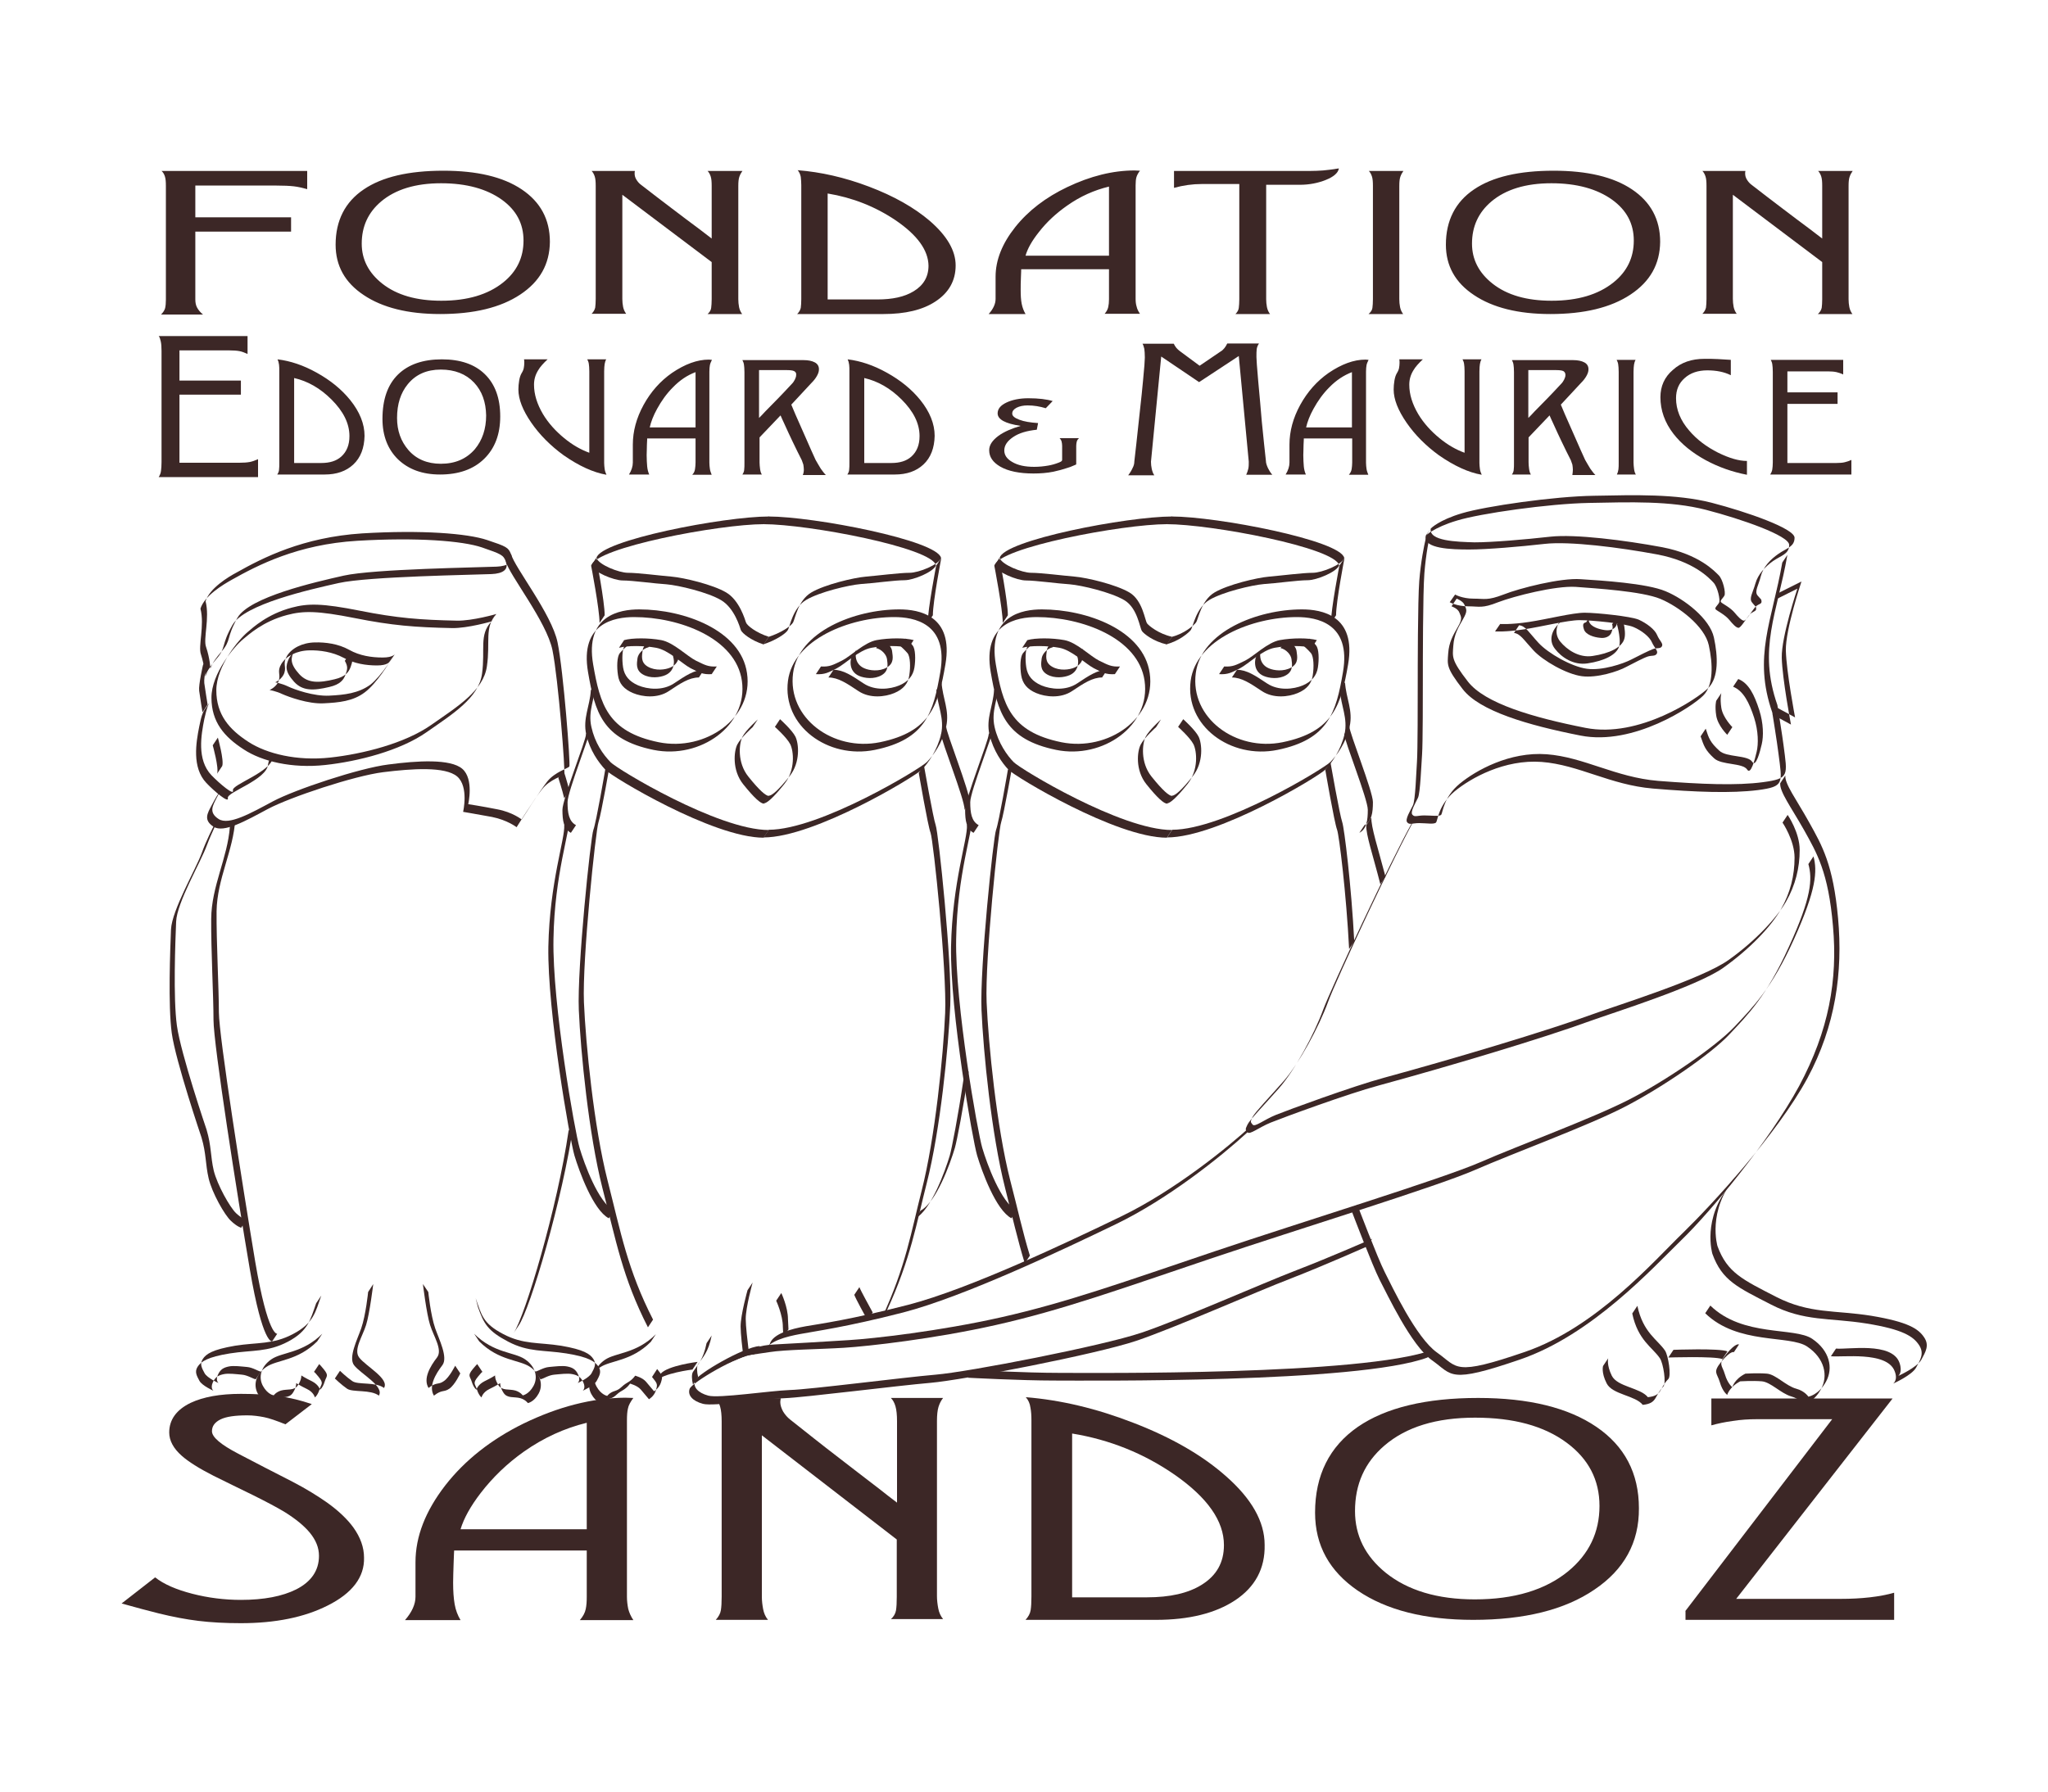 <?xml version="1.0" encoding="utf-8"?>
<!-- Generator: Adobe Illustrator 25.2.0, SVG Export Plug-In . SVG Version: 6.00 Build 0)  -->
<svg version="1.1" id="Calque_1" xmlns="http://www.w3.org/2000/svg" xmlns:xlink="http://www.w3.org/1999/xlink" x="0px" y="0px"
	 viewBox="0 0 800 700" style="enable-background:new 0 0 800 700;" xml:space="preserve">
<style type="text/css">
	.st0{fill:#3C2726;}
</style>
<g>
	<g>
		<path class="st0" d="M114.8,72.8c-1.7-0.2-4-0.3-6.8-0.3H76.3v12.4h37.4v5.6H76.3v26.5c0,1.2,0.2,2.3,0.7,3.2
			c0.5,0.9,1.2,1.8,2.3,2.7H62.9c0.8-0.8,1.4-1.7,1.6-2.5c0.2-0.9,0.3-2,0.3-3.3V72.6c0-1.6-0.1-2.8-0.4-3.7
			c-0.3-0.9-0.7-1.6-1.3-2.1H120v7.1C118.2,73.4,116.5,73,114.8,72.8z"/>
		<path class="st0" d="M277.8,120.3c0.1-0.8,0.2-2,0.2-3.4v-14.5l-34.9-26.3v40.7c0,1,0.1,2.1,0.3,3.1c0.2,1,0.6,1.9,1.2,2.7h-13.5
			c0.8-0.8,1.2-1.6,1.4-2.4c0.1-0.8,0.2-2,0.2-3.4V72.6c0-1.6-0.1-2.8-0.4-3.7c-0.3-0.9-0.7-1.6-1.2-2.1H248c-0.1,0.4-0.1,0.7-0.1,1
			c0,0.8,0.2,1.6,0.7,2.4c0.5,0.8,1.1,1.5,1.8,2c4.4,3.4,8.4,6.5,12,9.2c3.6,2.7,7.2,5.5,10.9,8.2c1.6,1.2,3.1,2.4,4.7,3.6V72.6
			c0-1.6-0.1-2.8-0.4-3.7c-0.3-0.9-0.7-1.6-1.2-2.1H290c-0.5,0.7-0.9,1.4-1.2,2.3c-0.3,0.9-0.4,2-0.4,3.6v44.2c0,1,0.1,2.1,0.3,3.1
			c0.2,1,0.6,1.9,1.2,2.7h-13.5C277.3,121.9,277.7,121.1,277.8,120.3z"/>
		<path class="st0" d="M517.9,70.3c-3,1.2-6.4,1.9-10.2,1.9h-13.1v44.7c0,1,0.1,2.1,0.3,3.1c0.2,1,0.6,1.9,1.2,2.7h-13.5
			c0.8-0.8,1.2-1.6,1.3-2.4c0.1-0.8,0.2-2,0.2-3.4V71.9h-14.7c-3.6,0-7.2,0.5-10.8,1.5v-6.6h52.8c2.1,0,3.9-0.1,5.4-0.2
			c1.5-0.1,3.5-0.4,6.2-0.8C522.7,67.6,520.9,69.1,517.9,70.3z"/>
		<path class="st0" d="M536.1,120.3c0.1-0.8,0.2-2,0.2-3.4V72.6c0-1.6-0.1-2.8-0.4-3.7c-0.3-0.9-0.7-1.6-1.2-2.1h13.5
			c-0.5,0.7-0.9,1.4-1.2,2.3c-0.3,0.9-0.4,2-0.4,3.6v44.2c0,1,0.1,2.1,0.3,3.1c0.2,1,0.6,1.9,1.2,2.7h-13.5
			C535.5,121.9,536,121.1,536.1,120.3z"/>
		<path class="st0" d="M203.2,115.1c-7.7,5.1-18.1,7.6-31.3,7.6c-12.5,0-22.5-2.5-29.8-7.4c-7.4-4.9-11-11.5-11-19.7
			c0-9.4,3.7-16.7,11-21.6c7.2-4.9,17.6-7.3,31.1-7.3c13.1,0,23.3,2.4,30.6,7.3c7.3,4.9,11,11.7,11,20.5
			C214.7,103.2,210.9,110,203.2,115.1z M196,78c-5.9-4.2-13.8-6.4-23.7-6.4c-10,0-17.8,2.4-23.4,7.1c-5.1,4.3-7.6,9.8-7.6,16.5
			c0,6.2,2.7,11.4,8,15.6c5.7,4.5,13.4,6.7,23.1,6.7c10.2,0,18.2-2.4,24.1-7.1c5.4-4.3,8-9.8,8-16.4C204.5,87.4,201.7,82.1,196,78z
			 M365.4,117.8c-5,3.3-11.8,4.9-20.3,4.9h-33.7c0.8-0.8,1.2-1.6,1.4-2.4c0.1-0.8,0.2-2,0.2-3.4V72.3c0-1.1-0.1-2.2-0.2-3.2
			c-0.2-1-0.6-1.9-1.2-2.6c9,0.7,18.3,2.8,27.8,6.4c9.8,3.7,17.7,8.2,23.8,13.4c6.7,5.8,10.1,11.6,10.1,17.4
			C373.3,109.7,370.6,114.4,365.4,117.8z M349.9,86.1c-8-5.4-16.9-8.9-26.6-10.5V117h19.4c5.9,0,10.6-1,14.2-3.2
			c3.8-2.3,5.8-5.6,5.8-10C362.6,97.8,358.4,91.9,349.9,86.1z M432.9,120c0.2-0.9,0.3-1.9,0.3-3.1v-11.7h-34.3c0,0,0,1.1-0.1,3.1
			c-0.1,2-0.1,3.7-0.1,5c0,2.1,0.1,3.9,0.4,5.4c0.3,1.5,0.8,2.8,1.5,4h-14.4c1.8-2,2.7-4,2.7-5.9v-8.7c0-6.5,2.6-13,7.7-19.4
			c5.1-6.4,11.9-11.6,20.3-15.6c9-4.3,17.8-6.5,26.3-6.5l2.1,0.1c-0.8,1-1.2,1.9-1.4,2.6c-0.2,0.7-0.3,1.8-0.3,3.1v44.4
			c0,1,0.1,2.1,0.4,3c0.2,1,0.7,1.9,1.3,2.8h-13.8C432.2,121.8,432.7,120.9,432.9,120z M416.9,80.3c-4.3,3-8,6.4-11.1,10.4
			c-2.7,3.4-4.4,6.4-5.2,9.2h32.6V72.9C427.4,74.3,422,76.7,416.9,80.3z M636.9,115.1c-7.7,5.1-18.1,7.6-31.3,7.6
			c-12.5,0-22.5-2.5-29.8-7.4c-7.4-4.9-11-11.5-11-19.7c0-9.4,3.7-16.7,11-21.6c7.2-4.9,17.6-7.3,31.1-7.3c13.1,0,23.3,2.4,30.6,7.3
			c7.3,4.9,11,11.7,11,20.5C648.4,103.2,644.6,110,636.9,115.1z M629.7,78c-5.9-4.2-13.8-6.4-23.7-6.4c-10,0-17.8,2.4-23.4,7.1
			c-5.1,4.3-7.6,9.8-7.6,16.5c0,6.2,2.7,11.4,8,15.6c5.7,4.5,13.4,6.7,23.1,6.7c10.2,0,18.2-2.4,24.1-7.1c5.4-4.3,8-9.8,8-16.4
			C638.2,87.4,635.4,82.1,629.7,78z"/>
		<path class="st0" d="M711.6,120.3c0.1-0.8,0.2-2,0.2-3.4v-14.5l-34.9-26.3v40.7c0,1,0.1,2.1,0.3,3.1c0.2,1,0.6,1.9,1.2,2.7H665
			c0.8-0.8,1.2-1.6,1.4-2.4c0.1-0.8,0.2-2,0.2-3.4V72.6c0-1.6-0.1-2.8-0.4-3.7c-0.3-0.9-0.7-1.6-1.2-2.1h16.8
			c-0.1,0.4-0.1,0.7-0.1,1c0,0.8,0.2,1.6,0.7,2.4c0.5,0.8,1.1,1.5,1.8,2c4.4,3.4,8.4,6.5,12,9.2c3.6,2.7,7.2,5.5,10.9,8.2
			c1.6,1.2,3.1,2.4,4.7,3.6V72.6c0-1.6-0.1-2.8-0.4-3.7c-0.3-0.9-0.7-1.6-1.2-2.1h13.5c-0.5,0.7-0.9,1.4-1.2,2.3
			c-0.3,0.9-0.4,2-0.4,3.6v44.2c0,1,0.1,2.1,0.3,3.1c0.2,1,0.6,1.9,1.2,2.7h-13.5C711,121.9,711.4,121.1,711.6,120.3z"/>
		<path class="st0" d="M62.9,183.9c0.1-0.9,0.2-1.9,0.2-3.3v-43.5c0-1.6-0.1-2.8-0.3-3.7c-0.2-0.9-0.4-1.6-0.8-2.1h34.7v7
			c-1.1-0.5-2.1-0.9-3.1-1.1c-1-0.2-2.4-0.3-4.1-0.3H70.1v11.8h24v5.5h-24v26.6h23.4c1.7,0,3-0.1,4.1-0.3c1-0.2,2.1-0.6,3.2-1.1v7
			H62C62.5,185.6,62.8,184.8,62.9,183.9z"/>
		<path class="st0" d="M220.2,177.9c-5.1-3.7-9.4-8-12.7-12.8c-3.3-4.8-5-9.1-5-12.9c0-1.2,0.1-2.3,0.3-3.5c0.2-1.2,0.5-2.1,0.9-2.8
			c0.5-0.8,0.8-1.5,0.9-2.1c0.1-0.6,0.2-1.3,0.2-2c0-0.6,0-1-0.1-1.4h9.2c-1.6,1.5-2.9,2.9-3.7,4.3c-1.1,1.8-1.6,3.6-1.6,5.6
			c0,3.8,1.2,7.6,3.5,11.5c2.1,3.5,4.9,6.6,8.3,9.4c3.3,2.7,6.5,4.5,9.8,5.7v-31.8c0-1.3-0.1-2.3-0.2-3c-0.1-0.7-0.4-1.3-0.6-1.7
			h7.4c-0.3,0.5-0.5,1.2-0.6,1.8c-0.1,0.7-0.2,1.6-0.2,2.9v35.8c0,0.8,0.1,1.6,0.2,2.4c0.1,0.8,0.4,1.5,0.7,2.2
			C231.7,184.6,226.1,182,220.2,177.9z"/>
		<path class="st0" d="M420.6,172.6c-0.1,0.4-0.2,1-0.2,1.6v7.1c0,0.1-0.1,0.3-0.3,0.3c-1.6,0.7-2.6,1.1-3.1,1.2
			c-1.8,0.6-3.6,1.1-5.5,1.5c-2.5,0.5-5.1,0.7-7.8,0.7c-5.5,0-9.9-0.9-13-2.7c-2.9-1.7-4.3-3.8-4.3-6.4c0-2,1.2-3.8,3.6-5.6
			c2.2-1.6,5.2-2.9,8.7-3.9c-6-0.9-9-2.5-9-4.9c0-1.7,1.1-3.1,3.4-4.2c2.3-1.1,5.2-1.7,8.6-1.7c4,0,7.2,0.4,9.5,1.1l-2.7,2.8
			c-2.3-0.7-4.6-1.1-7.1-1.1c-1.7,0-3.1,0.3-4.3,0.9c-1.1,0.6-1.7,1.3-1.7,2.3c0,0.9,0.9,1.7,2.8,2.4c1.8,0.7,4.3,1.1,7.3,1.3
			l-0.5,2.6c-3.9,0.4-7,1.3-9.3,2.9c-2.2,1.5-3.4,3.2-3.4,5.2c0,1.8,1,3.3,3.1,4.5c2.2,1.3,5,1.9,8.6,1.9c1.9,0,3.8-0.2,5.5-0.5
			c1.2-0.2,2.7-0.6,4.2-1.2c0.4-0.2,0.7-0.3,0.8-0.4c0.3-0.2,0.4-0.4,0.4-0.7v-5.4c0-0.6-0.1-1.2-0.2-1.6c-0.1-0.5-0.4-1-0.8-1.4
			h7.6C420.9,171.7,420.7,172.2,420.6,172.6z"/>
		<path class="st0" d="M487.6,183.2c0.2-0.8,0.2-1.8,0.2-2.8l-3.9-41.3l-15.5,10.2l-14.8-10l-4,41.1c0,0.9,0.1,1.9,0.3,2.8
			c0.2,0.9,0.5,1.8,1,2.5h-10.2c0.7-0.9,1.3-1.9,1.7-2.8c0.5-0.9,0.7-1.8,0.7-2.6c0.5-4,1-9.1,1.7-15.4c1-9.2,1.6-14.6,1.7-16.2
			c0.5-5,0.7-8,0.7-9c0-1.5-0.1-2.6-0.2-3.4c-0.2-0.8-0.4-1.5-0.7-2h12.2c0.3,0.6,0.6,1.1,1,1.6c0.4,0.5,0.9,0.9,1.4,1.3l7.7,5.7
			l8.1-5.5c0.7-0.4,1.2-0.9,1.6-1.4c0.4-0.5,0.7-1,1.1-1.8h12.4c-0.5,0.7-0.8,1.5-0.9,2.2c-0.1,0.8-0.1,1.8-0.1,3.1
			c0,0.8,0.2,4,0.7,9.5c0.5,5.5,1,10.8,1.4,15.8c0.6,6.3,1.2,11.5,1.6,15.3c0,0.8,0.3,1.7,0.8,2.8c0.4,0.8,0.9,1.7,1.7,2.6h-10.2
			C487.1,184.9,487.4,184,487.6,183.2z"/>
		<path class="st0" d="M562.1,177.9c-5.1-3.7-9.4-8-12.7-12.8c-3.3-4.8-5-9.1-5-12.9c0-1.2,0.1-2.3,0.3-3.5c0.2-1.2,0.5-2.1,0.9-2.8
			c0.5-0.8,0.8-1.5,0.9-2.1c0.1-0.6,0.2-1.3,0.2-2c0-0.6,0-1-0.1-1.4h9.2c-1.6,1.5-2.9,2.9-3.7,4.3c-1.1,1.8-1.6,3.6-1.6,5.6
			c0,3.8,1.2,7.6,3.5,11.5c2.1,3.5,4.9,6.6,8.3,9.4c3.3,2.7,6.5,4.5,9.8,5.7v-31.8c0-1.3-0.1-2.3-0.2-3c-0.1-0.7-0.4-1.3-0.6-1.7
			h7.4c-0.3,0.5-0.5,1.2-0.6,1.8c-0.1,0.7-0.2,1.6-0.2,2.9v35.8c0,0.8,0.1,1.6,0.2,2.4c0.1,0.8,0.4,1.5,0.7,2.2
			C573.6,184.6,568,182,562.1,177.9z"/>
		<path class="st0" d="M138,181.5c-2.8,2.6-6.5,3.9-11.2,3.9h-18.5c0.4-0.6,0.7-1.3,0.7-1.9c0.1-0.7,0.1-1.6,0.1-2.7v-35.8
			c0-0.9,0-1.8-0.1-2.5c-0.1-0.8-0.3-1.5-0.6-2.1c5,0.6,10.1,2.3,15.3,5.2c5.4,3,9.7,6.5,13.1,10.7c3.7,4.6,5.6,9.3,5.6,14
			C142.3,175,140.9,178.8,138,181.5z M129.5,156.1c-4.4-4.4-9.3-7.2-14.6-8.4v33.2h10.6c3.3,0,5.9-0.8,7.8-2.5
			c2.1-1.9,3.2-4.5,3.2-8C136.5,165.4,134.1,160.7,129.5,156.1z M189.1,179.3c-4.2,4.1-10,6.1-17.2,6.1c-6.9,0-12.3-2-16.4-5.9
			c-4-3.9-6.1-9.2-6.1-15.8c0-7.6,2-13.4,6.1-17.4c4-3.9,9.7-5.9,17.1-5.9c7.2,0,12.8,1.9,16.8,5.8c4,3.9,6,9.4,6,16.5
			C195.4,169.7,193.3,175.2,189.1,179.3z M185.2,149.5c-3.2-3.4-7.6-5.1-13-5.1c-5.5,0-9.8,1.9-12.9,5.7c-2.8,3.4-4.2,7.8-4.2,13.2
			c0,5,1.5,9.1,4.4,12.5c3.1,3.6,7.4,5.4,12.7,5.4c5.6,0,10-1.9,13.3-5.7c2.9-3.5,4.4-7.9,4.4-13.2
			C189.8,157.1,188.3,152.8,185.2,149.5z M271.5,183.2c0.1-0.7,0.2-1.6,0.2-2.5v-9.4h-18.9c0,0,0,0.9-0.1,2.5c0,1.6-0.1,3-0.1,4
			c0,1.7,0.1,3.2,0.2,4.4c0.1,1.2,0.4,2.3,0.8,3.2h-7.9c1-1.6,1.5-3.2,1.5-4.7v-7c0-5.2,1.4-10.4,4.2-15.5
			c2.8-5.1,6.5-9.3,11.1-12.5c5-3.4,9.8-5.2,14.4-5.2l1.2,0.1c-0.4,0.8-0.7,1.5-0.8,2.1c-0.1,0.6-0.2,1.4-0.2,2.5v35.6
			c0,0.8,0.1,1.7,0.2,2.4c0.1,0.8,0.4,1.5,0.7,2.3h-7.6C271.2,184.7,271.4,183.9,271.5,183.2z M262.8,151.4
			c-2.4,2.4-4.4,5.2-6.1,8.3c-1.5,2.7-2.4,5.1-2.9,7.3h17.9v-21.6C268.5,146.6,265.6,148.5,262.8,151.4z M314,183.5
			c0-0.7-0.1-1.3-0.2-2c-0.2-0.6-0.4-1.2-0.6-1.7c-1.1-2.1-2.3-4.6-3.7-7.5c-0.9-1.8-1.9-4.1-3.2-6.9c-0.5-1-0.9-2-1.4-3.1l-8.2,8.6
			v9.8c0,0.8,0.1,1.7,0.2,2.5c0.1,0.8,0.3,1.6,0.7,2.2H290c0.4-0.6,0.7-1.3,0.7-1.9c0.1-0.7,0.1-1.6,0.1-2.7v-35.4
			c0-1.3-0.1-2.3-0.2-3c-0.1-0.7-0.4-1.3-0.6-1.7h23.9c1.8,0,3.3,0.3,4.4,0.9c1.1,0.6,1.6,1.5,1.6,2.7c0,0.9-0.3,1.7-0.8,2.6
			c-0.5,0.9-1.2,1.8-2.1,2.7l-7.9,8.5c0.5,1.3,1.1,2.5,1.6,3.8c1.3,3,2.6,5.9,3.8,8.6c1.8,4.2,3.2,7.2,4.1,9.2
			c0.6,1.1,1.3,2.2,2,3.4c0.6,0.8,1.2,1.7,2,2.5h-9C313.9,184.8,314,184.2,314,183.5z M310.2,145c-0.6-0.3-1.6-0.4-3.1-0.4h-10.6
			v18.7c0.8-0.8,1.6-1.6,2.3-2.4c1.7-1.8,3.5-3.5,5.2-5.3c1.6-1.6,3.3-3.5,5.3-5.6c0.5-0.5,0.9-1.1,1.2-1.7c0.3-0.6,0.5-1.2,0.5-1.8
			C311.1,145.8,310.8,145.3,310.2,145z M360.7,181.5c-2.8,2.6-6.5,3.9-11.2,3.9H331c0.4-0.6,0.7-1.3,0.7-1.9
			c0.1-0.7,0.1-1.6,0.1-2.7v-35.8c0-0.9,0-1.8-0.1-2.5c-0.1-0.8-0.3-1.5-0.6-2.1c5,0.6,10.1,2.3,15.3,5.2c5.4,3,9.7,6.5,13.1,10.7
			c3.7,4.6,5.6,9.3,5.6,14C365,175,363.6,178.8,360.7,181.5z M352.2,156.1c-4.4-4.4-9.3-7.2-14.6-8.4v33.2h10.6
			c3.3,0,5.9-0.8,7.8-2.5c2.1-1.9,3.2-4.5,3.2-8C359.2,165.4,356.8,160.7,352.2,156.1z M528,183.2c0.1-0.7,0.2-1.6,0.2-2.5v-9.4
			h-18.9c0,0,0,0.9-0.1,2.5c0,1.6-0.1,3-0.1,4c0,1.7,0.1,3.2,0.2,4.4c0.1,1.2,0.4,2.3,0.8,3.2h-7.9c1-1.6,1.5-3.2,1.5-4.7v-7
			c0-5.2,1.4-10.4,4.2-15.5c2.8-5.1,6.5-9.3,11.1-12.5c5-3.4,9.8-5.2,14.4-5.2l1.2,0.1c-0.4,0.8-0.7,1.5-0.8,2.1
			c-0.1,0.6-0.2,1.4-0.2,2.5v35.6c0,0.8,0.1,1.7,0.2,2.4c0.1,0.8,0.4,1.5,0.7,2.3h-7.6C527.6,184.7,527.9,183.9,528,183.2z
			 M519.2,151.4c-2.4,2.4-4.4,5.2-6.1,8.3c-1.5,2.7-2.4,5.1-2.9,7.3h17.9v-21.6C525,146.6,522,148.5,519.2,151.4z M614.4,183.5
			c0-0.7-0.1-1.3-0.2-2c-0.2-0.6-0.4-1.2-0.6-1.7c-1.1-2.1-2.3-4.6-3.7-7.5c-0.9-1.8-1.9-4.1-3.2-6.9c-0.5-1-0.9-2-1.4-3.1l-8.2,8.6
			v9.8c0,0.8,0.1,1.7,0.2,2.5c0.1,0.8,0.3,1.6,0.7,2.2h-7.4c0.4-0.6,0.7-1.3,0.7-1.9c0.1-0.7,0.1-1.6,0.1-2.7v-35.4
			c0-1.3-0.1-2.3-0.2-3c-0.1-0.7-0.4-1.3-0.6-1.7h23.9c1.8,0,3.3,0.3,4.4,0.9c1.1,0.6,1.6,1.5,1.6,2.7c0,0.9-0.3,1.7-0.8,2.6
			c-0.5,0.9-1.2,1.8-2.1,2.7l-7.9,8.5c0.5,1.3,1.1,2.5,1.6,3.8c1.3,3,2.6,5.9,3.8,8.6c1.8,4.2,3.2,7.2,4.1,9.2
			c0.6,1.1,1.3,2.2,2,3.4c0.6,0.8,1.2,1.7,2,2.5h-9C614.3,184.8,614.4,184.2,614.4,183.5z M610.7,145c-0.6-0.3-1.6-0.4-3.1-0.4H597
			v18.7c0.8-0.8,1.6-1.6,2.3-2.4c1.7-1.8,3.5-3.5,5.2-5.3c1.6-1.6,3.3-3.5,5.3-5.6c0.5-0.5,0.9-1.1,1.2-1.7c0.3-0.6,0.5-1.2,0.5-1.8
			C611.5,145.8,611.2,145.3,610.7,145z"/>
		<path class="st0" d="M632.2,183.4c0.1-0.7,0.1-1.6,0.1-2.7v-35.4c0-1.3-0.1-2.3-0.2-3c-0.1-0.7-0.4-1.3-0.6-1.7h7.4
			c-0.3,0.5-0.5,1.2-0.6,1.8c-0.1,0.7-0.2,1.6-0.2,2.9v35.4c0,0.8,0.1,1.7,0.2,2.5c0.1,0.8,0.3,1.6,0.7,2.2h-7.4
			C631.9,184.8,632.1,184.1,632.2,183.4z"/>
		<path class="st0" d="M666.3,179.8c-5.3-2.9-9.5-6.3-12.6-10.3c-3.4-4.4-5.1-9.2-5.1-14.3c0-4.3,1.6-7.9,4.9-10.7
			c3.2-2.9,7.3-4.3,12.3-4.3c2,0,3.7,0,5.3,0.1c1.6,0.1,3.3,0.2,5,0.3v6c-2.6-1.3-5.7-1.9-9.2-1.9c-3.6,0-6.6,1-8.8,3
			c-2.3,2-3.4,4.6-3.4,7.9c0,4.4,1.7,8.7,5.2,12.7c2.9,3.4,6.7,6.3,11.3,8.6c4.3,2.1,8,3.2,11.2,3.2v5.4
			C676.7,184.4,671.3,182.5,666.3,179.8z"/>
		<path class="st0" d="M692.3,183.4c0.1-0.7,0.2-1.6,0.2-2.7v-35.4c0-1.3-0.1-2.3-0.2-3c-0.1-0.7-0.4-1.3-0.6-1.7h28.3v5.7
			c-0.9-0.4-1.7-0.7-2.6-0.9c-0.9-0.2-2-0.3-3.4-0.3h-15.8v8.2h19.6v4.5h-19.6v23.1h19.1c1.4,0,2.5-0.1,3.3-0.3
			c0.9-0.2,1.7-0.5,2.6-0.9v5.7h-31.7C691.9,184.7,692.2,184.1,692.3,183.4z"/>
	</g>
	<g>
		<path class="st0" d="M128,627.3c-9.1,4.6-20.4,6.9-33.9,6.9c-6.2,0-11.7-0.3-16.6-0.9c-4.9-0.6-10.1-1.6-15.4-2.9
			c-4-1-8.9-2.3-14.6-3.9l13.1-10.2c3.4,2.7,8.3,4.8,14.5,6.4c6.2,1.6,12.6,2.4,19,2.4c9,0,16.2-1.4,21.6-4.1
			c5.9-3,8.9-7.4,8.9-13.1c0-3.2-1.2-6.2-3.7-9.2c-2.1-2.5-5.2-5.1-9.5-7.8c-3.1-1.9-7.3-4.1-12.5-6.7c-5.3-2.6-10.5-5.1-15.5-7.6
			c-5.7-2.9-9.8-5.5-12.4-7.8c-3.3-2.9-4.9-6-4.9-9.1c0-5,2.8-8.9,8.4-11.6c4.9-2.3,11.4-3.5,19.6-3.5c5.8,0,10.8,0.3,14.9,0.9
			c4.2,0.6,8.4,1.6,12.8,3.1l-10.3,7.9c-3.5-1.4-6.3-2.4-8.4-2.8c-2.1-0.4-4.2-0.7-6.5-0.7c-4.8,0-8.3,0.5-10.5,1.6
			c-2.2,1.1-3.3,2.6-3.3,4.6c0,2.3,3.4,5.2,10.3,8.8c6.8,3.6,13.9,7.2,21.1,10.9c5.4,2.8,9.9,5.6,13.6,8.2c4.6,3.3,8,6.6,10.3,9.8
			c2.7,3.8,4.1,7.7,4.1,11.7C142.4,616.2,137.6,622.5,128,627.3z"/>
		<path class="st0" d="M228.8,628.7c0.3-1.4,0.4-3,0.4-4.8v-18.1h-51.8c0,0-0.1,1.6-0.2,4.8c-0.1,3.2-0.2,5.8-0.2,7.8
			c0,3.3,0.2,6.1,0.6,8.4c0.4,2.3,1.2,4.4,2.3,6.2h-21.7c2.7-3.1,4.1-6.2,4.1-9.1v-13.5c0-10.1,3.9-20,11.6-30
			c7.7-9.9,18-18,30.6-24.2c13.6-6.6,26.8-10,39.7-10.1l3.2,0.1c-1.1,1.5-1.9,2.9-2.1,4.1c-0.3,1.2-0.4,2.7-0.4,4.8v68.8
			c0,1.6,0.2,3.2,0.5,4.7c0.4,1.5,1,2.9,2,4.4h-20.9C227.8,631.5,228.5,630.1,228.8,628.7z M204.6,567.2c-6.5,4.6-12.1,10-16.8,16.1
			c-4,5.2-6.6,9.9-7.9,14.2h49.3v-41.6C220.6,558,212.4,561.7,204.6,567.2z"/>
		<path class="st0" d="M350,629.2c0.2-1.3,0.3-3,0.3-5.3v-22.4l-52.7-40.7v63.1c0,1.6,0.2,3.2,0.5,4.8c0.3,1.6,0.9,3,1.9,4.2h-20.4
			c1.1-1.2,1.8-2.5,2-3.8c0.2-1.3,0.3-3,0.3-5.3v-68.4c0-2.5-0.2-4.4-0.6-5.8c-0.4-1.4-1-2.5-1.8-3.3H305c-0.1,0.6-0.2,1.1-0.2,1.5
			c0,1.2,0.4,2.4,1.1,3.7c0.8,1.3,1.7,2.3,2.7,3.1c6.7,5.3,12.7,10.1,18.2,14.3c5.4,4.2,10.9,8.4,16.5,12.7c2.4,1.9,4.7,3.7,7.1,5.5
			v-31.8c0-2.5-0.2-4.4-0.6-5.8c-0.4-1.4-1-2.5-1.8-3.3h20.4c-0.8,1-1.4,2.2-1.8,3.5c-0.4,1.3-0.6,3.2-0.6,5.5v68.4
			c0,1.6,0.2,3.2,0.5,4.8c0.3,1.6,0.9,3,1.9,4.2H348C349.1,631.7,349.8,630.4,350,629.2z"/>
		<path class="st0" d="M482.4,625.3c-7.6,5-17.9,7.6-30.8,7.6h-51c1.1-1.2,1.8-2.5,2-3.8c0.2-1.3,0.3-3,0.3-5.3v-69
			c0-1.7-0.1-3.4-0.4-4.9c-0.2-1.5-0.8-2.9-1.8-4c13.6,1.1,27.6,4.4,42,10c14.8,5.7,26.8,12.6,36,20.7c10.2,8.9,15.3,17.9,15.3,27
			C494.2,612.8,490.3,620.1,482.4,625.3z M459,576.3c-12.1-8.4-25.5-13.8-40.2-16.2v64H448c9,0,16.1-1.6,21.4-4.9
			c5.8-3.6,8.7-8.7,8.7-15.5C478.1,594.3,471.7,585.2,459,576.3z"/>
		<path class="st0" d="M622.8,621.1c-11.6,7.9-27.4,11.8-47.3,11.8c-18.9,0-33.9-3.8-45.1-11.4c-11.1-7.6-16.7-17.7-16.7-30.5
			c0-14.6,5.6-25.8,16.7-33.5c10.9-7.5,26.6-11.3,47-11.3c19.8,0,35.2,3.8,46.2,11.3c11,7.5,16.6,18.1,16.6,31.8
			C640.3,602.7,634.4,613.3,622.8,621.1z M612,563.7c-8.9-6.6-20.8-9.8-35.8-9.8c-15.1,0-26.9,3.6-35.4,10.9
			c-7.7,6.6-11.5,15.1-11.5,25.6c0,9.6,4,17.6,12,24.1c8.6,6.9,20.2,10.4,34.8,10.4c15.4,0,27.6-3.7,36.5-11
			c8.1-6.7,12.2-15.2,12.2-25.5C624.8,578.2,620.5,570,612,563.7z"/>
		<path class="st0" d="M658.3,629.5l57.4-75h-29.5c-3.2,0-6.3,0.2-9.4,0.7c-3,0.4-5.8,1-8.3,1.7v-10.5h70.8l-61.1,78.3H719
			c4.1,0,7.9-0.2,11.4-0.6c3.5-0.4,6.7-1,9.5-1.8v10.6h-81.5V629.5z"/>
	</g>
	<g>
		<path class="st0" d="M82.2,261.3c0,0-0.2-4.1-1.7-8.5c-1.2-3.2,1.5-11.2-0.2-17.9c1.6-5.1,8.9-9.5,12.1-11.2
			c10.3-5.8,25.9-13.8,49.1-15.3c23.2-1.4,41.1,0,48.8,2.6c7.5,2.5,8.3,2.9,9.3,5.5c1.2,3.1-1.2,4.7-5.6,4.9
			c-6.6,0.3-48.1,0.9-59.7,3.5c-11.6,2.6-36.8,8.4-41.5,16.4c-4.6,8.1-2.3,8.7-6.3,13.3C82.4,259.3,82.2,261.3,82.2,261.3l-2,3
			c0,0,0.2-2,4.3-6.8c4-4.6,1.7-5.2,6.3-13.3c4.6-8.1,29.9-13.8,41.5-16.4c11.6-2.6,53.1-3.2,59.7-3.5c4.5-0.2,6.8-1.8,5.6-4.9
			c-1-2.6-1.8-2.9-9.3-5.5c-7.6-2.6-25.5-4-48.8-2.6c-23.2,1.4-38.8,9.5-49.1,15.3c-3.2,1.8-10.5,6.1-12.1,11.2
			c1.7,6.6-1,14.7,0.2,17.9c1.4,4.4,1.7,8.5,1.7,8.5L82.2,261.3z"/>
		<path class="st0" d="M199.6,216.4c1.3,5.2,15.9,23.4,18.2,34.6c2.3,11.2,5.1,47.8,4.6,48.5c-0.5,0.7-5.6,2.1-8.6,5.8
			c-3,3.8-10,14.9-10,14.9s-3.6-2.9-9.6-4c-6-1.2-11.3-2-11.3-2s2.3-9.8-2.3-13.8c-4.6-4-17.6-3.2-28.9-1.7
			c-11.3,1.4-36.5,9.8-45.1,14.4c-8.6,4.6-17.2,9.5-21.2,6.9c-4-2.6-2.3-5.2-0.7-8.4c1.7-3.2,2.4-4.2,2.4-4.2l-2,3
			c0,0-0.7,1-2.4,4.2c-1.7,3.2-3.3,5.8,0.7,8.4c4,2.6,12.6-2.3,21.2-6.9c8.6-4.6,33.8-13,45.1-14.4c11.3-1.4,24.2-2.3,28.9,1.7
			c4.6,4,2.3,13.8,2.3,13.8s5.3,0.9,11.3,2c6,1.2,9.6,4,9.6,4s7-11.2,10-14.9c3-3.8,8.1-5.1,8.6-5.8c0.5-0.7-2.3-37.2-4.6-48.5
			c-2.3-11.2-16.9-29.4-18.2-34.6L199.6,216.4z"/>
		<path class="st0" d="M81.3,256.8c0,0-1.8,7.8-1.5,10.1c0.3,2.3,1.3,8.4,1.3,8.4l-2,3c0,0-1-6.1-1.3-8.4
			c-0.3-2.3,1.5-10.1,1.5-10.1L81.3,256.8z"/>
		<path class="st0" d="M82.5,273.5c-1.3,1.7-1.8,3.5-2.7,7.5c-1.2,6.1-3,15.8,2.8,21.9c3.2,3.3,9,8.2,8.4,5.9
			c-0.6-2.3,15.1-7.1,15.7-13.1c0.3-1.4,0.3-1.3,0.3-1.3l-2,3c0,0,0-0.1-0.3,1.3c-0.5,6-16.2,10.8-15.7,13.1
			c0.6,2.3-5.3-2.6-8.4-5.9c-5.7-6-4-15.8-2.8-21.9c0.8-4,1.3-5.8,2.7-7.5L82.5,273.5z"/>
		<path class="st0" d="M193.9,239.9c0,0-9.3,2.7-15.4,2.6c-14.4-0.3-23.4-1-38-3.9c-14.6-2.9-20.2-2.9-26.5-1.2
			c-9.5,2.5-15.2,7.8-17.2,9.5c-3.4,2.8-12.3,13.3-12.3,22.8c0,9.5,5,15.3,12.6,20.2c7.1,4.6,18.9,7.5,31.8,6.1
			c12.9-1.4,29.4-5.6,39.6-12.8c10.3-7.2,20.4-13.4,21.7-22.9C191.6,250.8,189.1,245.1,193.9,239.9l-2,3c-4.8,5.2-2.3,10.8-3.6,20.3
			c-1.3,9.5-11.4,15.7-21.7,22.9c-10.3,7.2-26.7,11.4-39.6,12.8c-12.9,1.4-24.7-1.4-31.8-6.1c-7.6-4.9-12.6-10.7-12.6-20.2
			c0-9.5,8.9-20,12.3-22.8c2.1-1.7,7.7-7,17.2-9.5c6.4-1.7,11.9-1.7,26.5,1.2c14.6,2.9,23.5,3.6,38,3.9c6.1,0.1,15.4-2.6,15.4-2.6
			L193.9,239.9z"/>
		<path class="st0" d="M154.3,255.5c0,0-0.7,1.4-4.8,1.4c-4.4,0-9-0.7-13.1-3c-4.3-2.4-9.3-3-13.4-2.9c-5,0.1-9.1,2.3-10.9,5.3
			c-1.8,3-0.2,3.9-1,6.5c-0.8,2.6-3.6,3.8-3.6,3.8s2.5,0.4,5,1.6c2.5,1.2,10.1,3.9,16.1,3.6c6-0.3,11.4-0.9,16.1-4.3
			C149.1,264,154.3,255.5,154.3,255.5l-2,3c0,0-5.1,8.5-9.8,12c-4.6,3.5-10.1,4-16.1,4.3c-6,0.3-13.6-2.5-16.1-3.6
			c-2.5-1.2-5-1.6-5-1.6s2.8-1.2,3.6-3.7c0.8-2.6-0.8-3.5,1-6.5c1.8-3,6-5.2,10.9-5.3c4.1-0.1,9.1,0.6,13.4,2.9
			c4.2,2.3,8.8,3,13.1,3c4.1,0,4.8-1.4,4.8-1.4L154.3,255.5z"/>
		<path class="st0" d="M136.7,255.2c1.3,2.3,1,3.3,0.3,5.3c-0.7,2-2,3.9-6.3,4.9c-6.2,1.5-10.5,1.6-13.8-2c-3.8-4.2-3.3-6.3-2-9.2
			l-2,3c-1.3,2.9-1.8,5,2,9.2c3.3,3.6,7.5,3.5,13.8,2c4.3-1,5.6-2.9,6.3-4.9c0.7-2,1-3-0.3-5.3L136.7,255.2z"/>
		<path class="st0" d="M85.1,288.2c0,0,2.5,8.9,1.7,11.1l-2,3c0.8-2.2-1.7-11.1-1.7-11.1L85.1,288.2z"/>
		<path class="st0" d="M91.9,320.1c-0.7,12.2-7.1,23.2-7.3,35.9c-0.1,12,0.9,30.3,0.9,39.5c0,9.2,9.3,68.1,14.2,97.5
			c5,29.4,8.6,28.1,8.6,28.1l-2,3c0,0-3.7,1.3-8.7-28.1c-4.9-28.8-14.2-87.9-14.2-97.5c0-9.2-1-27.6-0.9-39.5
			c0.1-12.8,6.4-23.8,7.3-36L91.9,320.1z"/>
		<path class="st0" d="M96.2,476.7c0,0-1.5-0.4-4-2.7c-2.4-2.3-7.3-11-8.7-16.6c-1.3-5.6-0.9-9.6-2.8-16c0,0-10.1-29.7-11.6-40.7
			c-1.5-10.9-0.6-33.1-0.3-40.6c0.3-7.5,9.6-23.2,12-29.8c1.8-4.8,4.6-10.4,4.6-10.4l-2,3c0,0-2.9,5.6-4.6,10.4
			c-2.4,6.5-11.6,22.2-12,29.8c-0.3,7.5-1.2,29.7,0.3,40.6c1.5,10.9,11.6,40.7,11.6,40.7c1.9,6.4,1.5,10.4,2.8,16
			c1.3,5.6,6.2,14.3,8.7,16.6c2.4,2.3,4,2.7,4,2.7L96.2,476.7z"/>
		<path class="st0" d="M220.1,300.9c0,0,1.5,4.6,2.3,8l-2,3c-0.8-3.4-2.3-8-2.3-8L220.1,300.9z"/>
		<path class="st0" d="M224.1,438.8c-4.3,29.8-17,72.6-21.5,79.1l-2,3c4.5-6.6,17.2-49.3,21.5-79.1L224.1,438.8z"/>
		<path class="st0" d="M145.8,501.7c0,0-1.4,11.6-2.8,16c-1.4,4.5-5,9.7-2.7,12.7c2.7,3.5,11.9,8.3,9.7,11.9
			c-3.2-2.5-10.2-1.1-12.4-2.7c-2.2-1.5-4.8-4-4.8-4l-2,3c0,0,2.6,2.5,4.8,4c2.2,1.5,9.2,0.2,12.4,2.7c2.2-3.7-7.1-8.5-9.7-11.9
			c-2.3-3,1.3-10.1,2.8-14.4c1.8-5.2,2.7-14.2,2.7-14.2L145.8,501.7z"/>
		<path class="st0" d="M124.6,533.1c0,0-0.4-0.9,1.8,1.8c2.2,2.7,1.1,2.7,0.4,5c-0.7,2.3-1.8,3.1-1.8,3.1s-0.4-1.9-3.1-3.3
			c-2.7-1.3-4.2-2.3-4.2-2.3s0.2,1.5-1.3,3.8c-1.5,2.3-4.1,1.4-6.6,2.1c-2,0.6-2.9,1.9-2.9,1.9s-2.4-0.4-4.2-3.7
			c-1.8-3.3-0.9-7.5,3.3-10.4c4.2-2.9,12.2-2.3,19.9-10l-2,3c-7.7,7.7-15.7,7.1-19.9,10c-4.2,2.9-5.1,7.1-3.3,10.4
			c1.8,3.3,4.2,3.7,4.2,3.7s0.9-1.3,2.9-1.9c2.5-0.7,5.1,0.2,6.6-2.1c1.5-2.3,1.3-3.8,1.3-3.8s1.5,1,4.2,2.3
			c2.7,1.3,3.1,3.3,3.1,3.3s1.1-0.8,1.8-3.1c0.7-2.3,1.8-2.3-0.4-5c-2.2-2.7-1.8-1.8-1.8-1.8L124.6,533.1z"/>
		<path class="st0" d="M101.9,535.9c-1-0.1-3.1-1.6-5.4-1.8c-2.3-0.2-5.2-0.6-7.1-0.2c-1.9,0.4-3.3,1-4.3,3.3
			c-1,2.3,0.3,3.2,0.3,3.2s-4.5-2-5.5-3.9c-1-1.9-2-3.5-0.7-5.5c1.3-2,3.8-3.7,12.6-5.2c8.8-1.4,14.8-0.4,22.7-4.6
			c8-4.2,8.7-8.5,11-15l-2,3c-2.3,6.5-3.1,10.8-11,15c-8,4.2-13.9,3.2-22.7,4.6c-8.8,1.4-11.3,3.2-12.6,5.2c-1.3,2-0.3,3.6,0.7,5.5
			c1,1.9,5.5,3.9,5.5,3.9s-1.3-0.9-0.3-3.2c1-2.3,2.4-2.9,4.3-3.3c1.9-0.4,4.8,0,7.1,0.2c2.3,0.2,4.4,1.7,5.4,1.8L101.9,535.9z"/>
		<path class="st0" d="M165.2,501.7c0,0,1.4,11.6,2.8,16c1.4,4.5,5,9.7,2.7,12.7c-2.7,3.5-5.5,8.3-3.3,11.9c3.2-2.5,3.8-1.1,6-2.7
			c2.2-1.5,4.4-6,4.4-6l2,3c0,0-2.1,4.5-4.3,6c-2.2,1.5-2.8,0.2-6,2.7c-2.2-3.7,0.7-8.5,3.3-11.9c2.3-3-1.3-10.1-2.8-14.4
			c-1.8-5.2-2.7-14.2-2.7-14.2L165.2,501.7z"/>
		<path class="st0" d="M186.5,533.1c0,0,0.4-0.9-1.8,1.8c-2.2,2.7-1.1,2.7-0.4,5c0.7,2.3,1.8,3.1,1.8,3.1s0.4-1.9,3.1-3.3
			c2.7-1.3,4.2-2.3,4.2-2.3s-0.2,1.5,1.3,3.8c1.5,2.3,4.1,1.4,6.6,2.1c2,0.6,2.9,1.9,2.9,1.9s2.4-0.4,4.2-3.7
			c1.8-3.3,0.9-7.5-3.3-10.4c-4.2-2.9-12.2-2.3-19.9-10l2,3c7.7,7.7,15.7,7.1,19.9,10c4.2,2.9,5.1,7.1,3.3,10.4
			c-1.8,3.3-4.2,3.7-4.2,3.7s-0.9-1.3-2.9-1.9c-2.5-0.7-5.1,0.2-6.6-2.1c-1.5-2.3-1.3-3.8-1.3-3.8s-1.5,1-4.2,2.3
			c-2.7,1.3-3.1,3.3-3.1,3.3s-1.1-0.8-1.8-3.1c-0.7-2.3-1.8-2.3,0.4-5c2.2-2.7,1.8-1.8,1.8-1.8L186.5,533.1z"/>
		<path class="st0" d="M209.1,535.9c1-0.1,3.1-1.6,5.4-1.8c2.3-0.2,5.2-0.6,7.1-0.2c1.9,0.4,3.3,1,4.3,3.3c1,2.3-0.3,3.2-0.3,3.2
			s4.5-2,5.5-3.9c1-1.9,2-3.5,0.7-5.5c-1.3-2-3.8-3.7-12.6-5.2c-8.8-1.4-14.8-0.4-22.7-4.6c-8-4.2-8.4-7.5-10.7-14l0.9,3.5
			c2.3,6.5,3.8,9.3,11.8,13.5c8,4.2,13.9,3.2,22.7,4.6c8.8,1.4,11.3,3.2,12.6,5.2c1.3,2,0.3,3.6-0.7,5.5c-1,1.9-5.5,3.9-5.5,3.9
			s1.3-0.9,0.3-3.2c-1-2.3-2.4-2.9-4.3-3.3c-1.9-0.4-4.8,0-7.1,0.2c-2.3,0.2-4.4,1.7-5.4,1.8L209.1,535.9z"/>
		<path class="st0" d="M300.3,248.8c4.4-1.4,8.6-4,9.5-5.6c0.8-1.5,1.9-8.6,7.1-11.7c5.2-3.1,16.6-5.8,21.3-6.2
			c4.7-0.4,13.3-1.5,17.1-1.5c3.6,0,11.5-3.2,12.3-5.8c-1.4-6.9-49.8-16.2-67.4-16.2l-2,3c17.5,0,66,9.2,67.4,16.1
			c-0.9,2.5-8.7,5.8-12.3,5.8c-3.8,0-12.3,1.2-17.1,1.5c-4.7,0.4-16.1,3.1-21.3,6.2c-5.2,3.1-6.3,10.2-7.1,11.7
			c-0.9,1.6-5.1,4.2-9.5,5.6L300.3,248.8z"/>
		<path class="st0" d="M367.7,218c0,0-3.3,17-3.3,22.4l-2,3c0-5.4,3.3-22.4,3.3-22.4L367.7,218z"/>
		<path class="st0" d="M320.7,260.4c3.4,0.2,4.7-0.6,8.2-2.3c3.4-1.7,8.7-7.1,13.5-8c4.9-0.9,11.3-0.9,14.5,0l-2,3
			c-3.2-0.9-9.6-0.9-14.5,0c-4.9,0.9-10.1,6.2-13.5,8c-3.4,1.7-4.7,2.5-8.2,2.3L320.7,260.4z"/>
		<path class="st0" d="M353.8,249.5c0,0,1.7,1.3,2.7,2.7c1.1,1.3,1.2,5.4,0.7,8.6c-0.5,3.2-2.4,5.5-5.9,7c-3.6,1.5-9.5,2.2-14-0.8
			c-4.5-3-7.9-5.3-11.7-5.3l-2,3c3.8,0,7.2,2.3,11.7,5.3c4.5,3,10.4,2.3,14,0.8c3.6-1.5,5.5-3.8,5.9-7c0.5-3.2,0.4-7.2-0.7-8.6
			c-1.1-1.3-2.7-2.7-2.7-2.7L353.8,249.5z"/>
		<path class="st0" d="M304.7,281c0,0,4.7,4.2,6,6.8c1.3,2.6,2.1,10-2.3,15.5c-4.4,5.5-6.9,7.6-8.1,7.6l-2,3c1.2,0,3.7-2.1,8.1-7.6
			c4.4-5.5,3.6-12.9,2.3-15.5c-1.3-2.6-6-6.8-6-6.8L304.7,281z"/>
		<path class="st0" d="M367.8,266.6c0.4,6.3,3.2,11,1.8,17.3c-1.4,6.3-5,11.2-7.5,13.8c-2.5,2.6-41.9,26.5-61.8,26.5l-2,3
			c19.9,0,59.3-23.9,61.8-26.5c2.5-2.6,6-7.5,7.5-13.8c1.4-6.3-1.4-11-1.8-17.3L367.8,266.6z"/>
		<path class="st0" d="M300.3,248.8c-5-1.6-8.5-4.4-8.9-5.6c-0.4-1.1-2.5-8.6-7.7-11.7c-5.2-3.1-16.6-5.8-21.3-6.2
			c-4.7-0.4-13.3-1.5-17.1-1.5c-3.6,0-11.5-3.2-12.3-5.8c1.4-6.9,49.8-16.2,67.4-16.2l-2,3c-17.5,0-66,9.2-67.4,16.2
			c0.9,2.5,8.7,5.8,12.3,5.8c3.8,0,12.3,1.2,17.1,1.5c4.7,0.4,16.1,3.1,21.3,6.2c5.2,3.1,7.3,10.5,7.7,11.7c0.5,1.2,3.9,4,8.9,5.6
			L300.3,248.8z"/>
		<path class="st0" d="M232.9,218c0,0,3.3,17,3.3,22.4l-2,3c0-5.4-3.3-22.4-3.3-22.4L232.9,218z"/>
		<path class="st0" d="M280,260.4c-3.4,0.2-4.7-0.6-8.2-2.3c-3.4-1.7-8.7-7.1-13.5-8c-4.9-0.9-11.3-0.9-14.5,0l-2,3
			c3.2-0.9,9.6-0.9,14.5,0c4.9,0.9,10.1,6.2,13.5,8c3.4,1.7,4.7,2.5,8.2,2.3L280,260.4z"/>
		<path class="st0" d="M246.8,249.5c0,0-1.7,1.3-2.7,2.7c-1.1,1.3-1.2,5.4-0.7,8.6c0.5,3.2,2.4,5.5,5.9,7c3.6,1.5,9.5,2.2,14-0.8
			c4.5-3,7.9-5.3,11.7-5.3l-2,3c-3.8,0-7.2,2.3-11.7,5.3c-4.5,3-10.4,2.3-14,0.8c-3.6-1.5-5.5-3.8-5.9-7c-0.5-3.2-0.4-7.2,0.7-8.6
			c1.1-1.3,2.7-2.7,2.7-2.7L246.8,249.5z"/>
		<path class="st0" d="M296,281.1c0,0-4.7,4.2-6,6.8c-1.3,2.6-2.1,10,2.3,15.5c4.4,5.5,6.9,7.6,8.1,7.6l-2,3c-1.2,0-3.7-2.1-8.1-7.6
			c-4.4-5.5-3.6-12.9-2.3-15.5c1.3-2.6,6-6.8,6-6.8L296,281.1z"/>
		<path class="st0" d="M232.8,266.7c-0.4,6.3-3.2,11-1.8,17.3c1.4,6.3,4.5,10.7,7.5,13.8c2.4,2.6,41.9,26.5,61.8,26.5l-2,3
			c-19.9,0-59.4-23.9-61.8-26.5c-2.9-3.2-6-7.5-7.5-13.8c-1.4-6.3,1.4-11,1.8-17.3L232.8,266.7z"/>
		<path class="st0" d="M369.6,283.9c0,2.4,9.2,25.3,9.2,29.5l-2,3c0-4.2-9.2-27.1-9.2-29.5L369.6,283.9z"/>
		<path class="st0" d="M230.9,283.9c0,2.4-9.2,25.3-9.2,29.5c0,4.2,0.5,7.5,3.3,9l-2,3c-2.8-1.5-3.3-4.8-3.3-9
			c0-4.2,9.2-27.1,9.2-29.5L230.9,283.9z"/>
		<path class="st0" d="M222.4,319.4c0.4,5.2-5.8,22.1-6.2,47.5c-0.5,25.3,8.4,75.6,10.2,81.6c1.8,6.1,7.3,21.3,13.4,24.5l-2,3
			c-6.1-3.2-11.6-18.5-13.4-24.5c-1.8-6.1-10.6-56.3-10.2-81.6c0.5-25.3,6.6-42.3,6.2-47.5L222.4,319.4z"/>
		<path class="st0" d="M379.7,319.4c0.4,5.2-5.8,22.1-6.2,47.5c-0.5,25.3,8.4,75.6,10.2,81.6c1.8,6.1,7.3,21.3,13.4,24.5l-2,3
			c-6.1-3.2-11.6-18.5-13.4-24.5c-1.8-6.1-10.6-56.3-10.2-81.6c0.5-25.3,6.6-42.3,6.2-47.5L379.7,319.4z"/>
		<path class="st0" d="M378.4,418.5c-2.2,14.9-4.6,27.2-5.4,30c-1.8,6.1-7.3,21.3-13.4,24.5l-2,3c6.1-3.2,11.6-18.5,13.4-24.5
			c0.8-2.8,3.2-15.1,5.4-30L378.4,418.5z"/>
		<path class="st0" d="M238.4,297.8c0,0-3.6,20.5-4.6,23.4c-1.1,2.9-6.4,53.9-5.7,70.4c0.7,16.4,3.9,48.7,9.2,69.5
			c5.3,20.8,7.8,34.9,17.8,54.5l-2,3c-10-19.6-12.4-33.7-17.8-54.5c-5.3-20.8-8.5-53.1-9.2-69.5c-0.7-16.4,4.6-67.5,5.7-70.4
			c1.1-2.9,4.6-23.4,4.6-23.4L238.4,297.8z"/>
		<path class="st0" d="M360.9,299c0,0,3.6,20.5,4.6,23.4c1.1,2.9,6.4,53.9,5.7,70.4c-0.7,16.4-3.9,48.7-9.2,69.5
			c-4,15.6-6.2,29.4-15.5,49.6l-2,3c9.4-20.2,11.5-34,15.5-49.6c5.3-20.8,8.5-53.1,9.2-69.5c0.7-16.4-4.6-67.5-5.7-70.4
			c-1.1-2.9-4.6-23.4-4.6-23.4L360.9,299z"/>
		<path class="st0" d="M294,501.1c0,0-2.7,9.6-2.7,14.2c0,2.8,0.7,8.7,1.1,12l-2,3c-0.4-3.2-1.1-9.2-1.1-12c0-4.6,2.7-14.2,2.7-14.2
			L294,501.1z"/>
		<path class="st0" d="M272.7,538c-0.5-2-0.6-4.1,0-5c1.8-2.7,4-4.6,5.3-11.2l-2,3c-1.3,6.5-3.5,8.5-5.3,11.2c-0.6,0.9-0.5,3,0,5
			L272.7,538z"/>
		<path class="st0" d="M272.5,532.1c0,0-11.6,1.4-14.4,4.6l-2,3c2.8-3.2,14.4-4.6,14.4-4.6L272.5,532.1z"/>
		<path class="st0" d="M256.7,534.9c2.2,2.7,2.2,2.8,1.5,5.2c-0.7,2.3-2.7,3.5-2.7,3.5s-1.4-1.7-3.2-3.8c-1.4-1.6-4.2-2.3-4.2-2.3
			s-0.9,1.5-3,2.7c-2.6,1.5-2.5,2.5-5,3.3c-2,0.6-2.9,1.9-2.9,1.9s-2.4-0.4-4.2-3.7c-1.8-3.3-0.9-7.5,3.3-10.4
			c4.2-2.9,12.2-2.3,19.9-10l-2,3c-7.7,7.7-15.7,7.1-19.9,10c-4.2,2.9-5.1,7.1-3.3,10.4c1.8,3.3,4.2,3.7,4.2,3.7s0.9-1.3,2.9-1.9
			c2.5-0.7,2.4-1.8,5-3.2c2.1-1.2,3-2.7,3-2.7s2.8,0.7,4.2,2.3c1.8,2.1,3.2,3.8,3.2,3.8s2.1-1.2,2.7-3.5c0.7-2.3,0.7-2.5-1.5-5.2
			L256.7,534.9z"/>
		<path class="st0" d="M305.2,505.2c0,0,2.6,5.5,2.6,10.2c0,0.5,0.2,3.4,0.2,4l-2,3c0-0.6-0.2-3.5-0.2-4c0-4.6-2.6-10.2-2.6-10.2
			L305.2,505.2z"/>
		<path class="st0" d="M335.7,502.9c0.6,1.6,4.3,8.2,5.2,9.9l-2,3c-1-1.7-4.6-8.3-5.2-9.9L335.7,502.9z"/>
		<path class="st0" d="M457.8,248.8c4.8-1.2,8.6-4.5,9.4-5.6c0.9-1.3,2-8.6,7.2-11.7c5.2-3.1,16.6-5.8,21.3-6.2
			c4.7-0.4,13.3-1.5,17.1-1.5c3.6,0,11.5-3.2,12.3-5.8c-1.4-6.9-49.8-16.2-67.4-16.2l-2,3c17.5,0,66,9.2,67.4,16.1
			c-0.9,2.5-8.7,5.8-12.3,5.8c-3.8,0-12.3,1.2-17.1,1.5c-4.7,0.4-16.1,3.1-21.3,6.2c-5.2,3.1-6.3,10.3-7.2,11.7
			c-0.8,1.1-4.7,4.4-9.5,5.6L457.8,248.8z"/>
		<path class="st0" d="M525.2,218c0,0-3.3,17-3.3,22.4l-2,3c0-5.4,3.3-22.4,3.3-22.4L525.2,218z"/>
		<path class="st0" d="M508.6,238.1c7.6,0,21.3,2.3,18,21.5c-2.7,15.6-5.6,26.3-25.6,30.4c-18.3,3.7-36.2-9.5-33.9-27
			C469.2,246.8,491.1,238.1,508.6,238.1l-2,3c-17.5,0-39.4,8.8-41.5,24.9c-2.3,17.6,15.6,30.7,33.9,27c20-4.1,22.9-14.7,25.6-30.4
			c3.3-19.2-10.4-21.5-18-21.5L508.6,238.1z"/>
		<path class="st0" d="M478.2,260.4c3.4,0.2,4.7-0.6,8.2-2.3c3.4-1.7,8.7-7.1,13.5-8c4.9-0.9,11.3-0.9,14.5,0l-2,3
			c-3.2-0.9-9.6-0.9-14.5,0c-4.9,0.9-10.1,6.2-13.5,8c-3.4,1.7-4.7,2.5-8.2,2.3L478.2,260.4z"/>
		<path class="st0" d="M511.4,249.5c0,0,1.7,1.3,2.7,2.7c1.1,1.3,1.2,5.4,0.7,8.6c-0.5,3.2-2.4,5.5-5.9,7c-3.6,1.5-9.5,2.2-14-0.8
			c-4.5-3-7.9-5.3-11.7-5.3l-2,3c3.8,0,7.2,2.3,11.7,5.3c4.5,3,10.4,2.3,14,0.8c3.6-1.5,5.5-3.8,5.9-7c0.5-3.2,0.4-7.2-0.7-8.6
			c-1.1-1.3-2.7-2.7-2.7-2.7L511.4,249.5z"/>
		<path class="st0" d="M462.2,281c0,0,4.7,4.2,6,6.8c1.3,2.6,2.1,10-2.3,15.5c-4.4,5.5-6.9,7.6-8.1,7.6l-2,3c1.2,0,3.7-2.1,8.1-7.6
			c4.4-5.5,3.6-12.9,2.3-15.5c-1.3-2.6-6-6.8-6-6.8L462.2,281z"/>
		<path class="st0" d="M525.4,266.6c0.4,6.3,3.2,11,1.8,17.3c-1.4,6.3-5,11.2-7.5,13.8c-2.5,2.6-41.9,26.5-61.8,26.5l-2,3
			c19.9,0,59.3-23.9,61.8-26.5c2.5-2.6,6-7.5,7.5-13.8c1.4-6.3-1.4-11-1.8-17.3L525.4,266.6z"/>
		<path class="st0" d="M457.8,248.8c-5.3-1.2-9-4.3-9.7-5.2c-0.9-1.2-1.7-9-6.9-12.1c-5.2-3.1-16.6-5.8-21.3-6.2
			c-4.7-0.4-13.3-1.5-17.1-1.5c-3.6,0-11.5-3.2-12.3-5.8c1.4-6.9,49.8-16.2,67.4-16.2l-2,3c-17.5,0-66,9.2-67.4,16.2
			c0.9,2.5,8.7,5.8,12.3,5.8c3.8,0,12.3,1.2,17.1,1.5c4.7,0.4,16.1,3.1,21.3,6.2c5.2,3.1,6,10.9,6.9,12.1c0.7,1,4.4,4,9.7,5.2
			L457.8,248.8z"/>
		<path class="st0" d="M390.4,218c0,0,3.3,17,3.3,22.4l-2,3c0-5.4-3.3-22.4-3.3-22.4L390.4,218z"/>
		<path class="st0" d="M407,238.1c-7.6,0-21.3,2.3-18,21.5c2.7,15.6,5.6,26.3,25.6,30.4c18.3,3.7,37.1-9.5,34.5-27
			C446.7,246.2,424.6,238.1,407,238.1l-2,3c17.5,0,39.7,8.1,42.1,24.9c2.5,17.5-16.3,30.7-34.5,27c-20-4.1-22.9-14.7-25.6-30.4
			c-3.3-19.2,10.4-21.5,18-21.5L407,238.1z"/>
		<path class="st0" d="M351.3,238.1c7.6,0,21.3,2.3,18,21.5c-2.7,15.6-5.6,26.3-25.6,30.4c-18.3,3.7-36.2-9.5-33.9-27
			C311.9,246.8,333.8,238.1,351.3,238.1l-2,3c-17.5,0-39.4,8.8-41.5,24.9c-2.3,17.6,15.6,30.7,33.9,27c20-4.1,22.9-14.7,25.6-30.4
			c3.3-19.2-10.4-21.5-18-21.5L351.3,238.1z"/>
		<path class="st0" d="M249.7,238.1c-7.6,0-21.3,2.3-18,21.5c2.7,15.6,5.6,26.3,25.6,30.4c18.3,3.7,37.1-9.5,34.5-27
			C289.4,246.2,267.2,238.1,249.7,238.1l-2,3c17.5,0,39.7,8.1,42.1,24.9c2.5,17.5-16.3,30.7-34.5,27c-20-4.1-22.9-14.7-25.6-30.4
			c-3.3-19.2,10.4-21.5,18-21.5L249.7,238.1z"/>
		<path class="st0" d="M437.5,260.4c-3.4,0.2-4.7-0.6-8.2-2.3c-3.4-1.7-8.7-7.1-13.5-8c-4.9-0.9-11.3-0.9-14.5,0l-2,3
			c3.2-0.9,9.6-0.9,14.5,0c4.9,0.9,10.1,6.2,13.5,8c3.4,1.7,4.7,2.5,8.2,2.3L437.5,260.4z"/>
		<path class="st0" d="M404.3,249.5c0,0-1.7,1.3-2.7,2.7c-1.1,1.3-1.2,5.4-0.7,8.6c0.5,3.2,2.4,5.5,5.9,7c3.6,1.5,9.5,2.2,14-0.8
			c4.5-3,7.9-5.3,11.7-5.3l-2,3c-3.8,0-7.2,2.3-11.7,5.3c-4.5,3-10.4,2.3-14,0.8c-3.6-1.5-5.4-3.8-5.9-7c-0.5-3.2-0.4-7.2,0.7-8.6
			c1.1-1.3,2.7-2.7,2.7-2.7L404.3,249.5z"/>
		<path class="st0" d="M453.5,281.1c0,0-4.7,4.2-6,6.8c-1.3,2.6-2.1,10,2.3,15.5c4.4,5.5,6.9,7.6,8.1,7.6l-2,3
			c-1.2,0-3.7-2.1-8.1-7.6c-4.4-5.5-3.6-12.9-2.2-15.5c1.3-2.6,6-6.8,6-6.8L453.5,281.1z"/>
		<path class="st0" d="M390.3,266.7c-0.4,6.3-3.2,11-1.8,17.3c1.4,6.3,5,11.3,7.5,13.8c2.5,2.6,41.9,26.5,61.8,26.5l-2,3
			c-19.9,0-59.3-23.9-61.8-26.5c-2.5-2.6-6-7.5-7.5-13.8c-1.4-6.3,1.4-11,1.8-17.3L390.3,266.7z"/>
		<path class="st0" d="M527.1,283.9c0,2.4,9.2,25.3,9.2,29.5c0,4.2-0.5,7.5-3.3,9l-2,3c2.8-1.5,3.3-4.8,3.3-9
			c0-4.2-9.2-27.1-9.2-29.5L527.1,283.9z"/>
		<path class="st0" d="M535.7,319.4c-0.2,3.6,2.5,11.7,5.5,23.1l-2,3c-2.9-11.4-5.7-19.5-5.5-23.1L535.7,319.4z"/>
		<path class="st0" d="M519.7,297.8c0,0,3.6,20.5,4.6,23.4c0.8,2.2,3.6,25.1,4.7,46.6l-2,3c-1.1-21.6-3.9-44.4-4.7-46.6
			c-1.1-2.9-4.6-23.4-4.6-23.4L519.7,297.8z"/>
		<path class="st0" d="M388.2,283.9c0,2.4-9.2,25.3-9.2,29.5c0,4.2,0.5,7.5,3.3,9l-2,3c-2.8-1.5-3.3-4.8-3.3-9
			c0-4.2,9.2-27.1,9.2-29.5L388.2,283.9z"/>
		<path class="st0" d="M395.7,297.8c0,0-3.6,20.5-4.6,23.4c-1.1,2.9-6.4,53.9-5.7,70.4c0.7,16.4,3.9,48.7,9.2,69.5
			c2.9,11.1,4.9,20.4,7.7,29.5l-2,3c-2.8-9.2-4.9-18.4-7.7-29.5c-5.3-20.8-8.5-53.1-9.2-69.5c-0.7-16.4,4.6-67.5,5.7-70.4
			c1.1-2.9,4.6-23.4,4.6-23.4L395.7,297.8z"/>
		<path class="st0" d="M413.2,249.9c-2.3,0.5-4.2,2.6-4.3,4.4c-0.2,1.8-0.9,4.5,2.1,6.2c2.9,1.7,6.8,1.2,8.8,0.3
			c2.1-0.9,3.1-2.6,3.3-4.4c0.2-1.8-0.3-2.9-0.3-2.9l-2,3c0,0,0.5,1.1,0.3,2.9c-0.2,1.8-1.2,3.5-3.3,4.4c-2.1,0.9-5.9,1.4-8.8-0.3
			c-2.9-1.7-2.3-4.4-2.1-6.2c0.2-1.8,2.1-3.9,4.3-4.4L413.2,249.9z"/>
		<path class="st0" d="M502.2,250.2c2.3,0.5,4.2,2.6,4.3,4.4c0.2,1.8,0.9,4.5-2.1,6.2c-3,1.7-6.8,1.2-8.8,0.3
			c-2.1-0.9-3.1-2.6-3.3-4.4c-0.2-1.8,0.3-2.9,0.3-2.9l-2,3c0,0-0.5,1.1-0.3,2.9c0.2,1.8,1.2,3.5,3.3,4.4c2.1,0.9,5.9,1.4,8.8-0.3
			c2.9-1.7,2.3-4.4,2.1-6.2c-0.2-1.8-2.1-3.9-4.3-4.4L502.2,250.2z"/>
		<path class="st0" d="M255.3,249.9c-2.3,0.5-4.2,2.6-4.3,4.4c-0.2,1.8-0.9,4.5,2.1,6.2s6.8,1.2,8.8,0.3c2.1-0.9,3.1-2.6,3.3-4.4
			c0.2-1.8-0.3-2.9-0.3-2.9l-2,3c0,0,0.5,1.1,0.3,2.9c-0.2,1.8-1.2,3.5-3.3,4.4s-5.9,1.4-8.8-0.3c-2.9-1.7-2.3-4.4-2.1-6.2
			c0.2-1.8,2.1-3.9,4.3-4.4L255.3,249.9z"/>
		<path class="st0" d="M344.2,250.2c2.3,0.5,4.2,2.6,4.3,4.4c0.2,1.8,0.9,4.5-2.1,6.2c-2.9,1.7-6.8,1.2-8.8,0.3
			c-2.1-0.9-3.1-2.6-3.3-4.4c-0.2-1.8,0.3-2.9,0.3-2.9l-2,3c0,0-0.5,1.1-0.3,2.9c0.2,1.8,1.2,3.5,3.3,4.4c2.1,0.9,5.9,1.4,8.8-0.3
			c2.9-1.7,2.3-4.4,2.1-6.2c-0.2-1.8-2.1-3.9-4.3-4.4L344.2,250.2z"/>
		<path class="st0" d="M558.9,206.5c0,0,3.1-3.3,12.3-6c9.1-2.7,35.8-6.6,51.6-6.8c15.8-0.3,31.8-0.8,45.7,2.7
			c13.9,3.6,32.5,10.1,32.5,13.7c0,3.6-3.2,4.1-6.3,6.3c-3.2,2.2-6,5.2-6.9,8.8c-0.9,3.6-2.5,5.8-1.3,7.4c1.3,1.6,1.6,1.4,1.6,2.5
			c0,1.1-1.6,0.8-2.8,2.5c-1.3,1.6-3.2,4.9-4.1,4.9c-0.9,0-2.6-1.9-3.5-3c-1.8-2.2-4.7-3.5-5.4-4.2c-0.6-0.6,0.7-1.5,1.3-2.6
			c0.6-1.1-0.6-6.3-2.2-7.9c-1.6-1.6-7.6-8.2-22.1-11c-14.5-2.7-34-5.2-43.8-4.1c-9.8,1.1-22.6,2.2-29.5,2.2
			C569,211.7,558,211.4,558.9,206.5l-2,3c-0.9,4.9,10.1,5.2,17,5.2c6.9,0,19.8-1.1,29.5-2.2c9.8-1.1,29.3,1.4,43.8,4.1
			c14.5,2.7,20.5,9.3,22.1,11c1.6,1.6,2.8,6.9,2.2,7.9c-0.6,1.1-1.9,2-1.3,2.6c0.7,0.7,3.6,2,5.4,4.2c0.9,1.1,2.5,3,3.5,3
			c0.9,0,2.8-3.3,4.1-4.9c1.3-1.6,2.8-1.4,2.8-2.5c0-1.1-0.3-0.8-1.6-2.5c-1.3-1.6,0.3-3.8,1.3-7.4c1-3.6,3.8-6.6,6.9-8.8
			c3.2-2.2,6.3-2.7,6.3-6.3c0-3.6-18.6-10.1-32.5-13.7c-13.9-3.6-29.9-3-45.7-2.7c-15.8,0.3-42.5,4.1-51.6,6.9
			c-9.1,2.7-12.3,6-12.3,6L558.9,206.5z"/>
		<path class="st0" d="M692.3,278.4c-7.6-21.9-0.1-35.7,3.9-58.6l2-3c-4,22.9-11.6,36.7-3.9,58.7c0,0,2,12.4,2.4,15.7
			c1.5,11.8,2.4,13-8,14.4c-10.4,1.4-24.3,0.8-41-0.5c-16.7-1.4-29-9.3-43.5-10.4c-14.5-1.1-27.7,6.3-34,11.5
			c-6.3,5.2-6.6,11.2-7.2,12.1c-0.6,0.8-3.8,0.3-6.6,0.3c-2.8,0-3.8,0.8-4.7-0.3c-0.9-1.1,1.3-4.7,2.2-6.6c0.9-1.9,1.3-12.9,1.6-17
			c0.3-4.1,0.3-23.8,0.3-29.9c0-6,0-33.2,0.6-40.8c0.6-7.7,1.9-14,2.5-16.4l-2,3c-0.6,2.5-1.9,8.8-2.5,16.4
			c-0.6,7.7-0.6,34.8-0.6,40.8c0,6,0,25.8-0.3,29.9c-0.3,4.1-0.6,15.1-1.6,17c-0.9,1.9-3.2,5.5-2.2,6.6c0.9,1.1,1.9,0.3,4.7,0.3
			c2.8,0,6,0.6,6.6-0.3c0.6-0.8,0.9-6.8,7.2-12.1c6.3-5.2,19.5-12.6,34-11.5c14.5,1.1,26.8,9,43.5,10.4c16.7,1.4,30.6,1.9,41,0.6
			c10.4-1.4,9.5-2.6,8-14.4C694.2,290.2,692.3,278.4,692.3,278.4z"/>
		<path class="st0" d="M679,265.3c4.1,1.6,6.3,6.2,8.2,12.1c1.7,5.3,1.7,10.3,1,13.3c-0.7,3-2.3,9.2-3.7,7
			c-1.7-2.8-10.1-1.7-12.9-4.4c-3.5-3.2-4.1-4.8-5.3-8.6l-2,3c1.3,3.8,1.8,5.4,5.3,8.6c2.9,2.7,11.2,1.7,12.9,4.4c1.4,2.2,3-4,3.7-7
			c0.7-3,0.7-8-1-13.3c-1.9-5.8-4.1-10.4-8.2-12.1L679,265.3z"/>
		<path class="st0" d="M672.4,270.8c0,0-0.6,1.9,0,5.8c0.6,3.8,4.3,7.5,4.3,7.5l-2,3c0,0-3.7-3.6-4.3-7.5c-0.6-3.8,0-5.8,0-5.8
			L672.4,270.8z"/>
		<path class="st0" d="M568.4,232.3c0,0,2.8,1.6,7.2,1.6c4.4,0,5.4,0.8,11.7-1.6c6.3-2.5,22.4-6.6,30.2-6c7.9,0.5,25.8,1.6,33.1,4.7
			c7.3,3,17.3,10.7,18.9,18.1c1.6,7.4,1.9,15.6-2.2,19.7c-4.1,4.1-27.1,19.7-47.9,15.6c-20.8-4.1-39.4-9.6-46-18.1
			c-6.6-8.5-6-9.6-5.7-14c0.3-4.4,1.9-7.1,3.8-10.4c1.9-3.3,1.3-3.8,0.6-5.5c-0.6-1.6-3.1-2.5-3.1-2.5l-2,3c0,0,2.5,0.8,3.1,2.5
			c0.6,1.6,1.3,2.2-0.6,5.5c-1.9,3.3-3.5,6-3.8,10.4c-0.3,4.4-0.9,5.5,5.7,14c6.6,8.5,25.2,14,46,18.1c20.8,4.1,43.8-11.5,47.9-15.6
			c4.1-4.1,3.8-12.3,2.2-19.7c-1.6-7.4-11.7-15.1-18.9-18.1c-7.2-3-25.2-4.1-33.1-4.7c-7.9-0.5-24,3.6-30.3,6
			c-6.3,2.5-7.2,1.6-11.7,1.6c-4.4,0-7.2-1.6-7.2-1.6L568.4,232.3z"/>
		<path class="st0" d="M586,243.8c0,0,4.1,0.3,11.3-0.8c7.2-1.1,17-3.6,21.7-3.6c4.7,0,18,1.4,21.1,2.7c3.1,1.4,6.3,3.8,7.2,6
			c0.9,2.2,2.5,3.3,1.9,4.4c-0.6,1.1-1.9,0.5-3.5,1.1c-1.6,0.6-5.4,2.5-8.5,4.1c-3.1,1.6-11.3,4.4-17.3,3.6c-6-0.8-15.1-6-18.9-10.1
			c-3.8-4.1-5-6.6-7.6-6.9l-2,3c2.5,0.3,3.8,2.7,7.6,6.8c3.8,4.1,12.9,9.3,18.9,10.1c6,0.8,14.2-1.9,17.3-3.6
			c3.1-1.6,6.9-3.6,8.5-4.1c1.6-0.5,2.8,0,3.5-1.1c0.6-1.1-0.9-2.2-1.9-4.4c-0.9-2.2-4.1-4.7-7.2-6c-3.2-1.4-16.4-2.7-21.1-2.7
			c-4.7,0-14.5,2.5-21.7,3.6c-7.2,1.1-11.3,0.8-11.3,0.8L586,243.8z"/>
		<path class="st0" d="M631.7,241c0.4,0.7,0.3,1.9-0.3,3.3c-0.6,1.4-2.2,2.2-4.4,1.9c-2.2-0.3-5.6-1.2-6.3-3.4
			c-0.6-2.2,0-2.5,0.9-2.7l-2,3c-0.9,0.3-1.6,0.5-0.9,2.7c0.6,2.2,4,3.2,6.3,3.4c2.2,0.3,3.8-0.6,4.4-1.9c0.6-1.4,0.7-2.6,0.3-3.3
			L631.7,241z"/>
		<path class="st0" d="M633.6,241c-0.5-1.7,1.9,5.3,0.9,8.6c-0.9,3.3-5.7,5.7-12.4,6.7c-5.3,0.8-10-2.4-12.7-5.7
			c-2.9-3.8-0.7-7.8,1.6-10l-2,3c-2.3,2.1-4.5,6.2-1.6,9.9c2.6,3.4,7.3,6.5,12.7,5.7c6.7-1,11.4-3.4,12.4-6.7
			c0.9-3.3-1.4-10.3-0.9-8.6L633.6,241z"/>
		<path class="st0" d="M553.4,318.6c-8.3,14.5-31.7,64.7-34.6,72.8c-3.7,10.1-11.3,23.9-17.2,30.8c-6,6.8-11.3,12.3-12.3,14.2
			c-0.9,1.9-0.9,1.9,0,3c0.9,1.1,4.4-1.9,9.1-3.8c4.7-1.9,30-11.2,42.2-14.5c26.8-7.3,63.7-18.3,82.6-25.2c8.2-3,41.6-13.4,52-20.8
			c10.4-7.4,18.6-16.2,22.4-22.7c3.8-6.6,5.4-13.4,5.4-20.3c0-6.9-4.7-13.7-4.7-13.7l-2,3c0,0,4.7,6.9,4.7,13.7
			c0,6.9-1.6,13.7-5.4,20.3c-3.8,6.6-12,15.3-22.4,22.7c-10.4,7.4-43.8,17.8-52,20.8c-18.9,6.9-55.8,17.9-82.6,25.2
			c-12.3,3.3-37.5,12.6-42.2,14.5c-4.7,1.9-8.2,4.9-9.1,3.8c-0.9-1.1-0.9-1.1,0-3c0.9-1.9,6.3-7.4,12.3-14.2
			c6-6.8,13.6-20.7,17.3-30.8c3-8.1,26.4-58.3,34.6-72.8L553.4,318.6z"/>
		<path class="st0" d="M489.3,439.4c-10.1,9.3-30.9,26-51.4,35.9c-20.3,9.8-59.2,28.3-83.1,34.5c-22.5,5.8-34.3,7.4-40.1,8.4
			c-5.6,1-12.8,2.9-14,6.9l-2,3c1.2-4.1,8.5-5.9,14-6.9c5.7-1.1,17.5-2.6,40.1-8.4c23.9-6.2,62.8-24.7,83.1-34.5
			c20.5-9.9,41.3-26.6,51.4-35.9L489.3,439.4z"/>
		<path class="st0" d="M284.3,532.6c0,0,0.5-0.9,1.6-2.4c0.4-0.6,5.3-2.1,6.5-2.5c1.6-0.5,3.8-2.1,10.1-2.4
			c6.3-0.3,19.4-1.1,29.1-1.7c9.7-0.6,35.4-3.5,59.4-8.9c25.8-5.8,48.5-14,83.5-25.8c35-11.8,88.5-28.2,103.7-34.8
			c15.1-6.6,43.5-17,58-24.4c14.5-7.4,34-20.8,41.3-28.5c7.2-7.7,14.5-14.8,23.3-34.3c8.8-19.5,9.1-26.6,7.6-32.3l-2,3
			c1.6,5.8,1.3,12.9-7.6,32.3c-8.8,19.5-16.1,26.6-23.3,34.3c-7.2,7.7-26.8,21.1-41.3,28.5c-14.5,7.4-42.9,17.8-58,24.4
			c-15.1,6.6-68.7,23-103.7,34.8c-35,11.8-57.7,20-83.5,25.8c-24,5.4-49.7,8.3-59.4,8.9c-9.7,0.6-22.9,0.7-29.1,1.7
			c-6.5,1-8.3,1.1-9.9,1.7"/>
		<path class="st0" d="M380.1,535.3c0,0,20.6,1.1,33.6,1.1c12.9,0,118.8,1.1,145.9-9l-2,3c-27.1,10.1-133,9-145.9,9
			c-12.9,0-33.6-1.1-33.6-1.1L380.1,535.3z"/>
		<path class="st0" d="M294.7,529.1c-6.6,0.5-24.3,11-25.3,13.5c-0.9,2.5,1.1,4.8,5.2,5.9c4.1,1.1,23.9-2,31.8-2.2
			c7.9-0.3,44.1-4.9,57-6c12.9-1.1,64.9-11.2,80.4-16.4c15.4-5.2,46.9-19.2,60.5-24.4C517.9,494.2,534,487,534,487l2-3
			c0,0-16.1,7.1-29.6,12.3c-13.5,5.2-45.1,19.2-60.5,24.4c-15.4,5.2-67.4,15.3-80.4,16.4c-12.9,1.1-49.2,5.8-57,6
			c-7.9,0.3-27.7,3.3-31.8,2.2c-4.1-1.1-6.1-3.4-5.2-5.9c0.9-2.5,18.7-13,25.3-13.5"/>
		<path class="st0" d="M529.3,472.1"/>
		<path class="st0" d="M530.2,470.7c0,0,7.9,20.8,10.7,26.3c2.8,5.5,12.3,25.8,20.5,31.5c8.2,5.8,6.3,9.3,34.3-0.3
			c28-9.6,50.4-35.6,61.8-46.6c11.3-11,36.8-38.7,48.5-60.3c11-20.4,13.9-41.4,12-62.5c-1.9-21.1-6.3-28.5-11.3-37.5
			c-5-9-9.6-15-9.3-18.3l-2,3c-0.3,3.3,4.2,9.3,9.3,18.3c5,9,9.5,16.4,11.3,37.5c1.9,21.1-1.6,40.8-13.2,62.5
			c-11.7,21.6-34.7,49.3-46.1,60.3c-11.3,11-34.9,37-63,46.6c-28,9.6-26.2,6-34.3,0.3c-8.2-5.8-17.6-26-20.5-31.5
			c-2.8-5.5-10.7-26.3-10.7-26.3L530.2,470.7z"/>
		<g>
			<path class="st0" d="M628.2,530.7c0,0-0.7,2.5,1.4,6.8c2.2,4.4,11.2,4.7,14.1,8.4c5.8-0.6,4.3-3.4,8-7.1c1.2-1.3,0-9.1-1.3-11.1
				c-2.9-4.3-8.6-7-10.8-17.5l-2,3c2.2,10.5,7.9,13.2,10.8,17.5c1.3,1.9,2.6,9.8,1.3,11.1c-3.6,3.7-2.2,6.5-8,7.1
				c-2.9-3.7-11.9-4-14.1-8.4c-2.2-4.3-1.4-6.8-1.4-6.8L628.2,530.7z"/>
			<path class="st0" d="M653.7,527.4c0,0,17.9-0.7,21.1,0.6l-2,3c-3.3-1.2-21.1-0.6-21.1-0.6L653.7,527.4z"/>
			<path class="st0" d="M679.3,525.3c0,0-1.2-0.8-4.8,3.6c-3.6,4.3-1.8,4.3-0.7,8.1c1.1,3.7,2.9,5,2.9,5s0.7-3.1,5.1-5.3
				c0,0,4.9-0.3,8.4,0c3.5,0.3,7.4,4.8,11.5,5.9c3.3,0.9,4.7,3.1,4.7,3.1s4-0.6,6.9-5.9c2.9-5.3,1.4-12.1-5.4-16.7
				c-6.9-4.7-27.1-0.6-39.8-13l-2,3c12.7,12.4,32.9,8.4,39.8,13c6.9,4.6,8.3,11.5,5.4,16.7c-2.9,5.3-6.9,5.9-6.9,5.9
				s-1.4-2.2-4.7-3.1c-4.1-1.2-8-5.6-11.5-5.9c-3.5-0.3-8.4,0-8.4,0c-4.3,2.2-5.1,5.3-5.1,5.3s-1.8-1.2-2.9-5
				c-1.1-3.7-2.9-3.7,0.7-8.1c3.6-4.3,4.8-3.6,4.8-3.6L679.3,525.3z"/>
			<path class="st0" d="M717.2,526.9c4.3,0.5,21.9-2.8,24.8,5.6c1.3,3.8-0.5,5.1-0.5,5.1s7.3-3.3,9-6.3c1.6-3,3.3-5.6,1.1-8.8
				c-2.2-3.3-6.2-6-20.6-8.4c-14.4-2.3-24.1-0.7-37.2-7.4c-13-6.7-19.1-9.4-22.9-19.8c0,0-4.2-13.8,7.1-27.2l-2,3
				c-11.3,13.4-7.1,27.2-7.1,27.2c3.8,10.5,9.9,13.1,22.9,19.8c13,6.7,22.8,5.1,37.2,7.4c14.4,2.3,18.4,5.1,20.6,8.4
				c2.2,3.3,0.5,5.8-1.1,8.8c-1.6,3-9,6.3-9,6.3s2.1-1.4,0.5-5.1c-3.2-7.6-20.5-5.1-24.8-5.6L717.2,526.9z"/>
		</g>
		<path class="st0" d="M694.7,231.7l9-4.5c0,0-6.3,18.8-6.1,27c0.2,8.2,3.6,26.1,3.6,26.1l-7.2-3.9l-1.6,2.8l7.2,3.9
			c0,0-3.4-17.9-3.6-26.1c-0.2-8.2,6.1-27,6.1-27l-9,4.5L694.7,231.7z"/>
	</g>
</g>
</svg>
